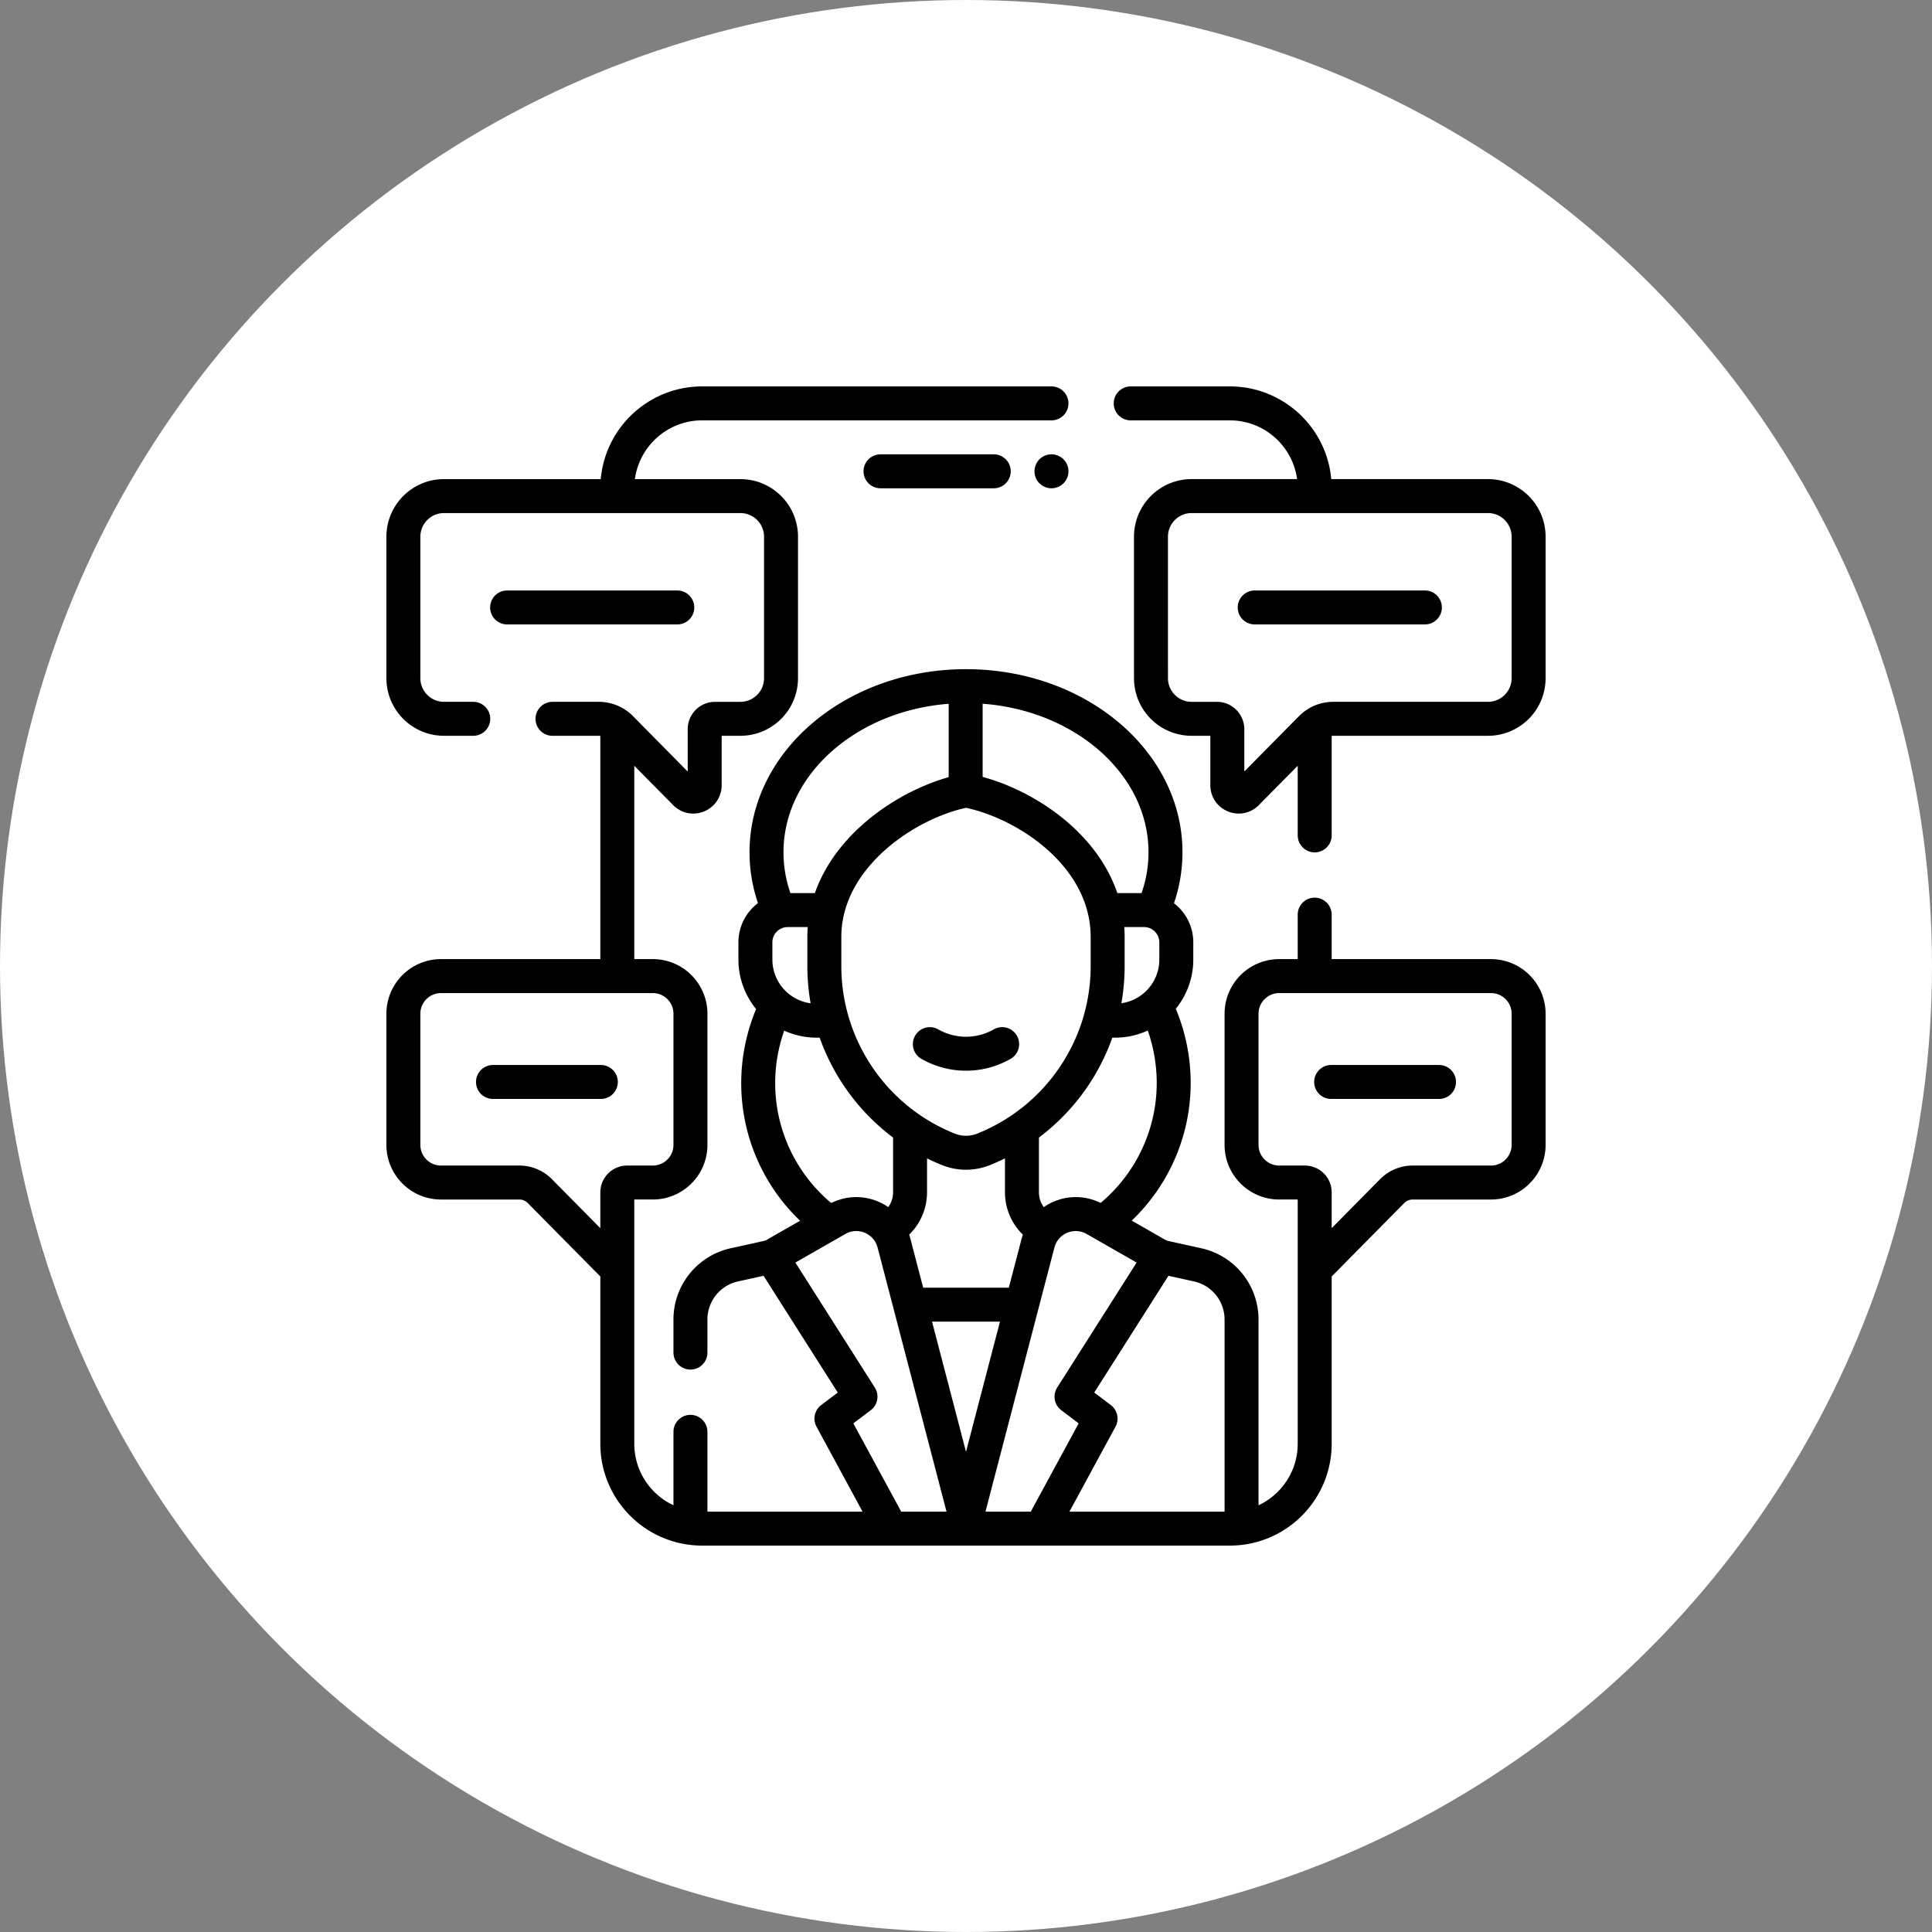 <svg xmlns="http://www.w3.org/2000/svg" version="1.1" xmlns:xlink="http://www.w3.org/1999/xlink" width="512" height="512" x="0" y="0" viewBox="0 0 512 512" style="enable-background:new 0 0 512 512" xml:space="preserve" class=""><rect x="0" y="0" width="512" height="512" fill="#808080" stroke="none"/><circle r="256" cx="256" cy="256" fill="#FFFFFF" shape="circle" transform="matrix(1,0,0,1,0,0)"></circle><g transform="matrix(0.6,0,0,0.6,102.4,102.4)"><path d="M410.012 390.056V467c0 20.711-16.791 37.5-37.503 37.5H139.491c-20.712 0-37.503-16.789-37.503-37.5v-76.944M410.01 258.48v-25.17M410.01 198.31v-46.03M328.75 7.5h43.76c20.71 0 37.5 16.79 37.5 37.5v1.08M101.99 46.08V45c0-20.71 16.79-37.5 37.5-37.5h154.26M101.988 258.484V152.283M218.247 37.5h50.004M293.753 37.5h0M73.36 146.82H93.8c3.67 0 7.2 1.47 9.78 4.09L132 179.68c3.15 3.18 8.58.95 8.58-3.52v-24.75c0-2.54 2.05-4.59 4.58-4.59h11.19c9.91 0 17.95-8.04 17.95-17.95V66.4c0-9.92-8.04-17.95-17.95-17.95H25.45c-9.91 0-17.95 8.03-17.95 17.95v62.47c0 9.91 8.04 17.95 17.95 17.95h12.91M355.652 48.447H486.55c9.914 0 17.95 8.037 17.95 17.95v62.473c0 9.914-8.037 17.95-17.95 17.95h-68.346a13.753 13.753 0 0 0-9.785 4.088l-28.423 28.767c-3.146 3.184-8.571.956-8.571-3.52v-24.749a4.585 4.585 0 0 0-4.585-4.585h-11.187c-9.914 0-17.95-8.037-17.95-17.95V66.398c-.001-9.914 8.036-17.951 17.949-17.951zM117.657 260.458H24.138c-9.189 0-16.638 7.449-16.638 16.638v57.906c0 9.189 7.449 16.638 16.638 16.638h34.567a12.75 12.75 0 0 1 9.07 3.789l34.213 34.627V355.99a4.364 4.364 0 0 1 4.351-4.351h11.318c9.189 0 16.638-7.449 16.638-16.638v-57.906c0-9.188-7.449-16.637-16.638-16.637zM394.343 260.458h93.519c9.189 0 16.638 7.449 16.638 16.638v57.906c0 9.189-7.449 16.638-16.638 16.638h-34.567a12.75 12.75 0 0 0-9.07 3.789l-34.213 34.627V355.99a4.364 4.364 0 0 0-4.351-4.351h-11.318c-9.189 0-16.638-7.449-16.638-16.638v-57.906c0-9.188 7.449-16.637 16.638-16.637zM170.784 276.57a78.344 78.344 0 0 0-5.64 19.308h0a76.52 76.52 0 0 0 16.908 60.959h0a76.476 76.476 0 0 0 12.011 11.533M318.568 367.787a76.488 76.488 0 0 0 11.303-10.998l.077-.092a76.519 76.519 0 0 0 16.859-60.966l-.009-.054a78.334 78.334 0 0 0-5.779-19.589M173.116 230.727c-3.382-7.79-5.226-16.193-5.226-24.954 0-40.526 39.448-73.378 88.11-73.378s88.11 32.852 88.11 73.378c0 8.665-1.803 16.979-5.115 24.696M319.936 231.308h14.698c7.874 0 14.257 6.383 14.257 14.257v7.563c0 14.923-12.098 27.021-27.021 27.021h-4.796M195.752 280.15h-5.748c-14.923 0-27.021-12.098-27.021-27.021v-7.563c0-7.874 6.383-14.257 14.257-14.257h15.32" style="stroke-linecap: round; stroke-linejoin: round; stroke-miterlimit: 10;" fill="none" stroke="#000000" stroke-width="15px" stroke-linecap="round" stroke-linejoin="round" stroke-miterlimit="10" data-original="#000000" opacity="1"></path><path d="M193.433 253.272v-10.023c0-35.695 37.011-59.936 62.567-64.766 25.982 4.877 62.567 28.516 62.567 64.766v12.772c0 35.661-21.711 67.729-54.821 80.973h0a20.854 20.854 0 0 1-15.491 0h0c-33.11-13.244-54.821-45.312-54.821-80.973v-2.749z" style="stroke-linecap: round; stroke-linejoin: round; stroke-miterlimit: 10;" fill="none" stroke="#000000" stroke-width="15px" stroke-linecap="round" stroke-linejoin="round" stroke-miterlimit="10" data-original="#000000" opacity="1"></path><path d="M240.025 290.51a32.239 32.239 0 0 0 31.949 0M134.29 500.26v-38.51M134.29 426.75v-14.62c0-11.59 8.06-21.63 19.39-24.13l16.41-3.62M231.288 328.343v27.627a18.535 18.535 0 0 1-8.347 15.485M341.906 384.375l16.418 3.627c11.321 2.501 19.381 12.536 19.381 24.13v88.126M280.712 328.343v27.627a18.533 18.533 0 0 0 7.471 14.872" style="stroke-linecap: round; stroke-linejoin: round; stroke-miterlimit: 10;" fill="none" stroke="#000000" stroke-width="15px" stroke-linecap="round" stroke-linejoin="round" stroke-miterlimit="10" data-original="#000000" opacity="1"></path><path d="m291.384 500.258 24.05-44.355-12.837-9.682 39.31-61.846-28.896-16.528c-9.846-5.632-22.354-.374-25.219 10.602L256 500.258M220.616 500.258l-24.05-44.355 12.837-9.682-39.31-61.846 28.896-16.528c9.846-5.632 22.354-.374 25.219 10.602L256 500.258M231.288 405.577h49.122M255.849 177.099v-41.182M53.312 97.634h75.174M383.514 97.634h75.174M417.278 307.22h47.649M47.073 307.22h47.649" style="stroke-linecap: round; stroke-linejoin: round; stroke-miterlimit: 10;" fill="none" stroke="#000000" stroke-width="15px" stroke-linecap="round" stroke-linejoin="round" stroke-miterlimit="10" data-original="#000000" opacity="1"></path></g></svg>